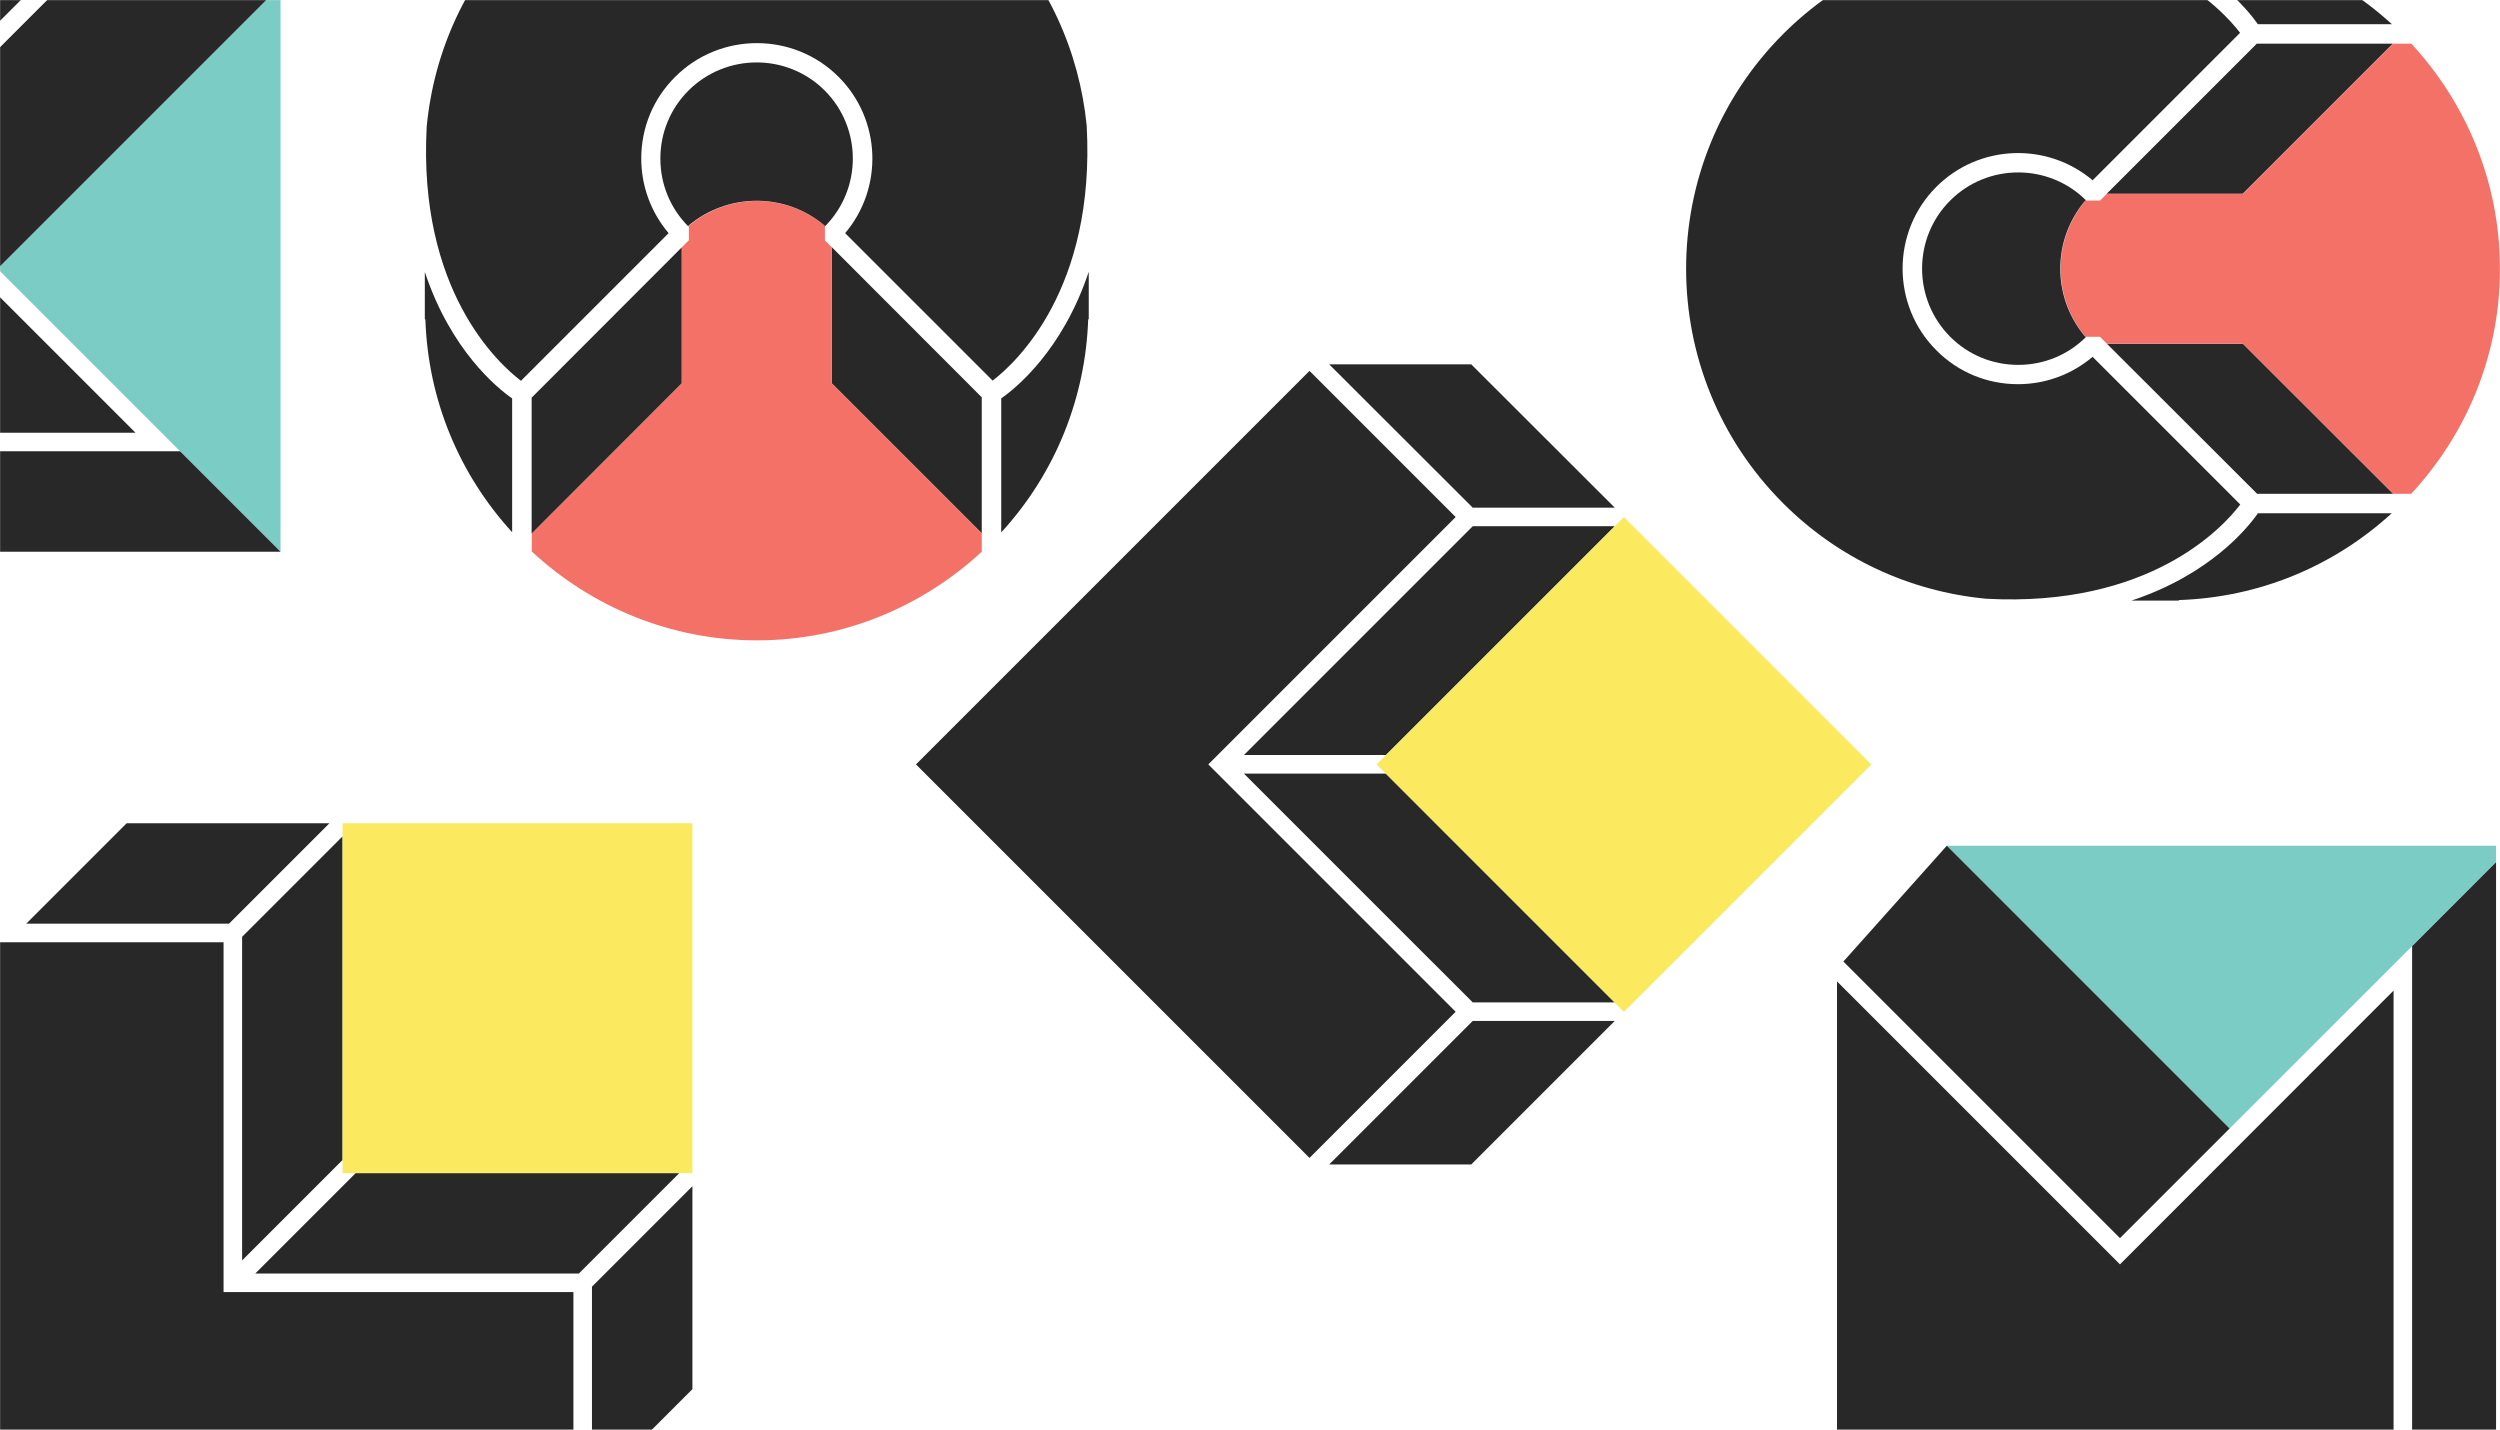<svg width="1918" height="1097" viewBox="0 0 1918 1097" fill="none" xmlns="http://www.w3.org/2000/svg">
<mask id="mask0_64_2725" style="mask-type:alpha" maskUnits="userSpaceOnUse" x="0" y="0" width="1918" height="1097">
<path d="M1918 0H0V1097H1918V0Z" fill="black"/>
</mask>
<g mask="url(#mask0_64_2725)">
<path d="M175.683 708.649L252.742 631.59H97.186L20.127 708.649H175.683Z" fill="#282829"/>
<path d="M185.747 966.999L262.806 889.94V641.654L185.747 718.713V966.999Z" fill="#282829"/>
<path d="M272.871 900.004L195.812 977.063H444.098L521.157 900.004H272.871Z" fill="#282829"/>
<path d="M0 722.882V1162.09H439.928V991.296H171.514V722.882H0Z" fill="#282829"/>
<path d="M531.22 910.068L454.161 987.127V1142.83L531.22 1065.77V910.068Z" fill="#282829"/>
<path d="M531.219 631.59H262.806V900.004H531.219V631.59Z" fill="#FBE960"/>
<path d="M1129.87 389.486H1238.84L1128.72 279.504H1019.74L1129.87 389.486Z" fill="#282829"/>
<path d="M954.327 579.259H1063.3L1238.84 403.719H1129.87L954.327 579.259Z" fill="#282829"/>
<path d="M1063.3 593.492H954.327L1129.87 769.032H1238.84L1063.3 593.492Z" fill="#282829"/>
<path d="M1116.78 776.22L927.011 586.447L1116.78 396.674L1004.65 284.536L702.734 586.447L1004.65 888.359L1116.78 776.22Z" fill="#282829"/>
<path d="M1238.84 783.265H1129.87L1019.74 893.39H1128.72L1238.84 783.265Z" fill="#282829"/>
<path d="M1435.68 586.513L1245.88 396.718L1056.09 586.513L1245.88 776.308L1435.68 586.513Z" fill="#FBE960"/>
<path d="M1493.6 648.842L1710.54 865.787L1914.98 661.494V648.842H1493.6Z" fill="#7BCCC4"/>
<path d="M1409.35 850.836V1162.09H1836.34V759.975L1626.44 970.019L1409.35 752.93V850.836Z" fill="#282829"/>
<path d="M1626.44 949.891L1710.54 865.787L1493.6 648.842L1414.24 737.69L1626.44 949.891Z" fill="#282829"/>
<path d="M1850.57 725.902V1162.09H1856.9L1914.98 1097.11V661.494L1850.57 725.902Z" fill="#282829"/>
<path d="M0 204.314V208.052L215.22 423.271V-10.906L0 204.314Z" fill="#7BCCC4"/>
<path d="M0 331.979H103.944L0 228.035V331.979ZM0 -105.936V15.979L121.915 -105.936H0Z" fill="#282829"/>
<path d="M0 36.25V204.314L215.22 -10.906L126.371 -90.122L0 36.25Z" fill="#282829"/>
<path d="M0 346.212V423.271H215.22L138.16 346.212H0Z" fill="#282829"/>
<path d="M1720.61 263.546L1720.46 263.69H1616.38L1731.68 378.847H1836.05L1720.61 263.546Z" fill="#282829"/>
<path d="M1731.39 33.518L1616.23 148.676H1720.61L1835.77 33.518H1731.39Z" fill="#282829"/>
<path d="M1732.26 393.799C1724.35 405.157 1695.45 440.811 1635.21 460.795H1671.59V460.364C1732.69 458.351 1789.91 434.917 1834.91 393.799H1732.26Z" fill="#282829"/>
<path d="M1718.74 387.042L1605.45 273.754C1589.49 287.268 1569.37 294.744 1548.23 294.744C1524.51 294.744 1502.23 285.543 1485.55 268.722C1451.05 234.218 1451.05 177.861 1485.55 143.357C1518.33 110.578 1570.66 108.853 1605.45 138.325L1718.6 25.18C1705.23 7.64 1648.73 -53.892 1522.93 -46.991C1466.43 -41.384 1411.37 -17.231 1368.09 26.043C1268.75 125.386 1268.75 286.98 1368.09 386.18C1410.36 428.447 1464.99 453.75 1523.79 459.357C1649.16 466.114 1705.51 404.582 1718.74 387.042Z" fill="#282829"/>
<path d="M1635.5 -48.429C1695.59 -28.302 1724.35 7.353 1732.26 18.567H1835.05C1788.76 -23.845 1730.53 -46.129 1671.59 -48.141V-48.573H1635.5V-48.429Z" fill="#282829"/>
<path d="M1850 33.518H1835.91L1782 87.431L1720.75 148.676H1616.38L1611.2 153.852H1599.99C1574.54 184.043 1574.54 228.179 1599.99 258.37H1611.06L1616.38 263.69H1720.46L1720.61 263.546L1836.05 378.847H1849.85C1891.98 333.417 1918 272.891 1918 206.039C1917.86 139.475 1891.98 78.949 1850 33.518Z" fill="#F37167"/>
<path d="M1599.84 153.852H1600.56C1571.81 125.098 1524.94 125.098 1496.19 153.852C1467.43 182.605 1467.43 229.473 1496.19 258.371C1510.13 272.316 1528.68 279.936 1548.38 279.936C1568.07 279.936 1586.62 272.316 1600.56 258.371H1599.84C1574.25 228.179 1574.25 184.043 1599.84 153.852Z" fill="#282829"/>
<path d="M523.17 294.025L523.027 293.881V189.794L407.869 305.095V409.47L523.17 294.025Z" fill="#282829"/>
<path d="M753.198 304.807L638.04 189.506V294.025L753.198 409.182V304.807Z" fill="#282829"/>
<path d="M392.917 305.67C381.56 297.763 345.906 268.865 325.922 208.627V245H326.353C328.366 306.101 351.8 363.321 392.917 408.32V305.67Z" fill="#282829"/>
<path d="M399.676 292.156L512.964 178.867C499.45 162.909 491.974 142.782 491.974 121.648C491.974 97.926 501.175 75.642 517.996 58.965C552.5 24.461 608.857 24.461 643.361 58.965C676.14 91.744 677.865 144.076 648.393 178.867L761.538 292.012C779.078 278.642 840.61 222.141 833.709 96.345C828.102 39.844 803.949 -15.219 760.675 -58.493C661.332 -157.836 499.738 -157.836 400.538 -58.493C358.271 -16.225 332.968 38.407 327.361 97.207C320.604 222.572 382.136 278.785 399.676 292.156Z" fill="#282829"/>
<path d="M835.145 208.914C815.018 269.009 779.363 297.763 768.149 305.67V408.464C810.561 362.17 832.845 303.945 834.857 245H835.289V208.914H835.145Z" fill="#282829"/>
<path d="M753.198 423.272V409.182L699.285 355.27L638.04 294.025V189.65L632.865 184.474V173.26C602.674 147.814 558.537 147.814 528.49 173.26V184.33L523.17 189.65V293.737L523.314 293.881L408.013 409.326V423.128C453.443 465.252 513.969 491.274 580.821 491.274C647.242 491.274 707.768 465.252 753.198 423.272Z" fill="#F37167"/>
<path d="M632.722 173.116V173.835C661.475 145.082 661.475 98.214 632.722 69.46C603.968 40.707 557.1 40.707 528.203 69.46C514.257 83.406 506.638 101.952 506.638 121.648C506.638 141.344 514.257 159.89 528.203 173.835V173.116C558.538 147.67 602.674 147.67 632.722 173.116Z" fill="#282829"/>
</g>
</svg>
